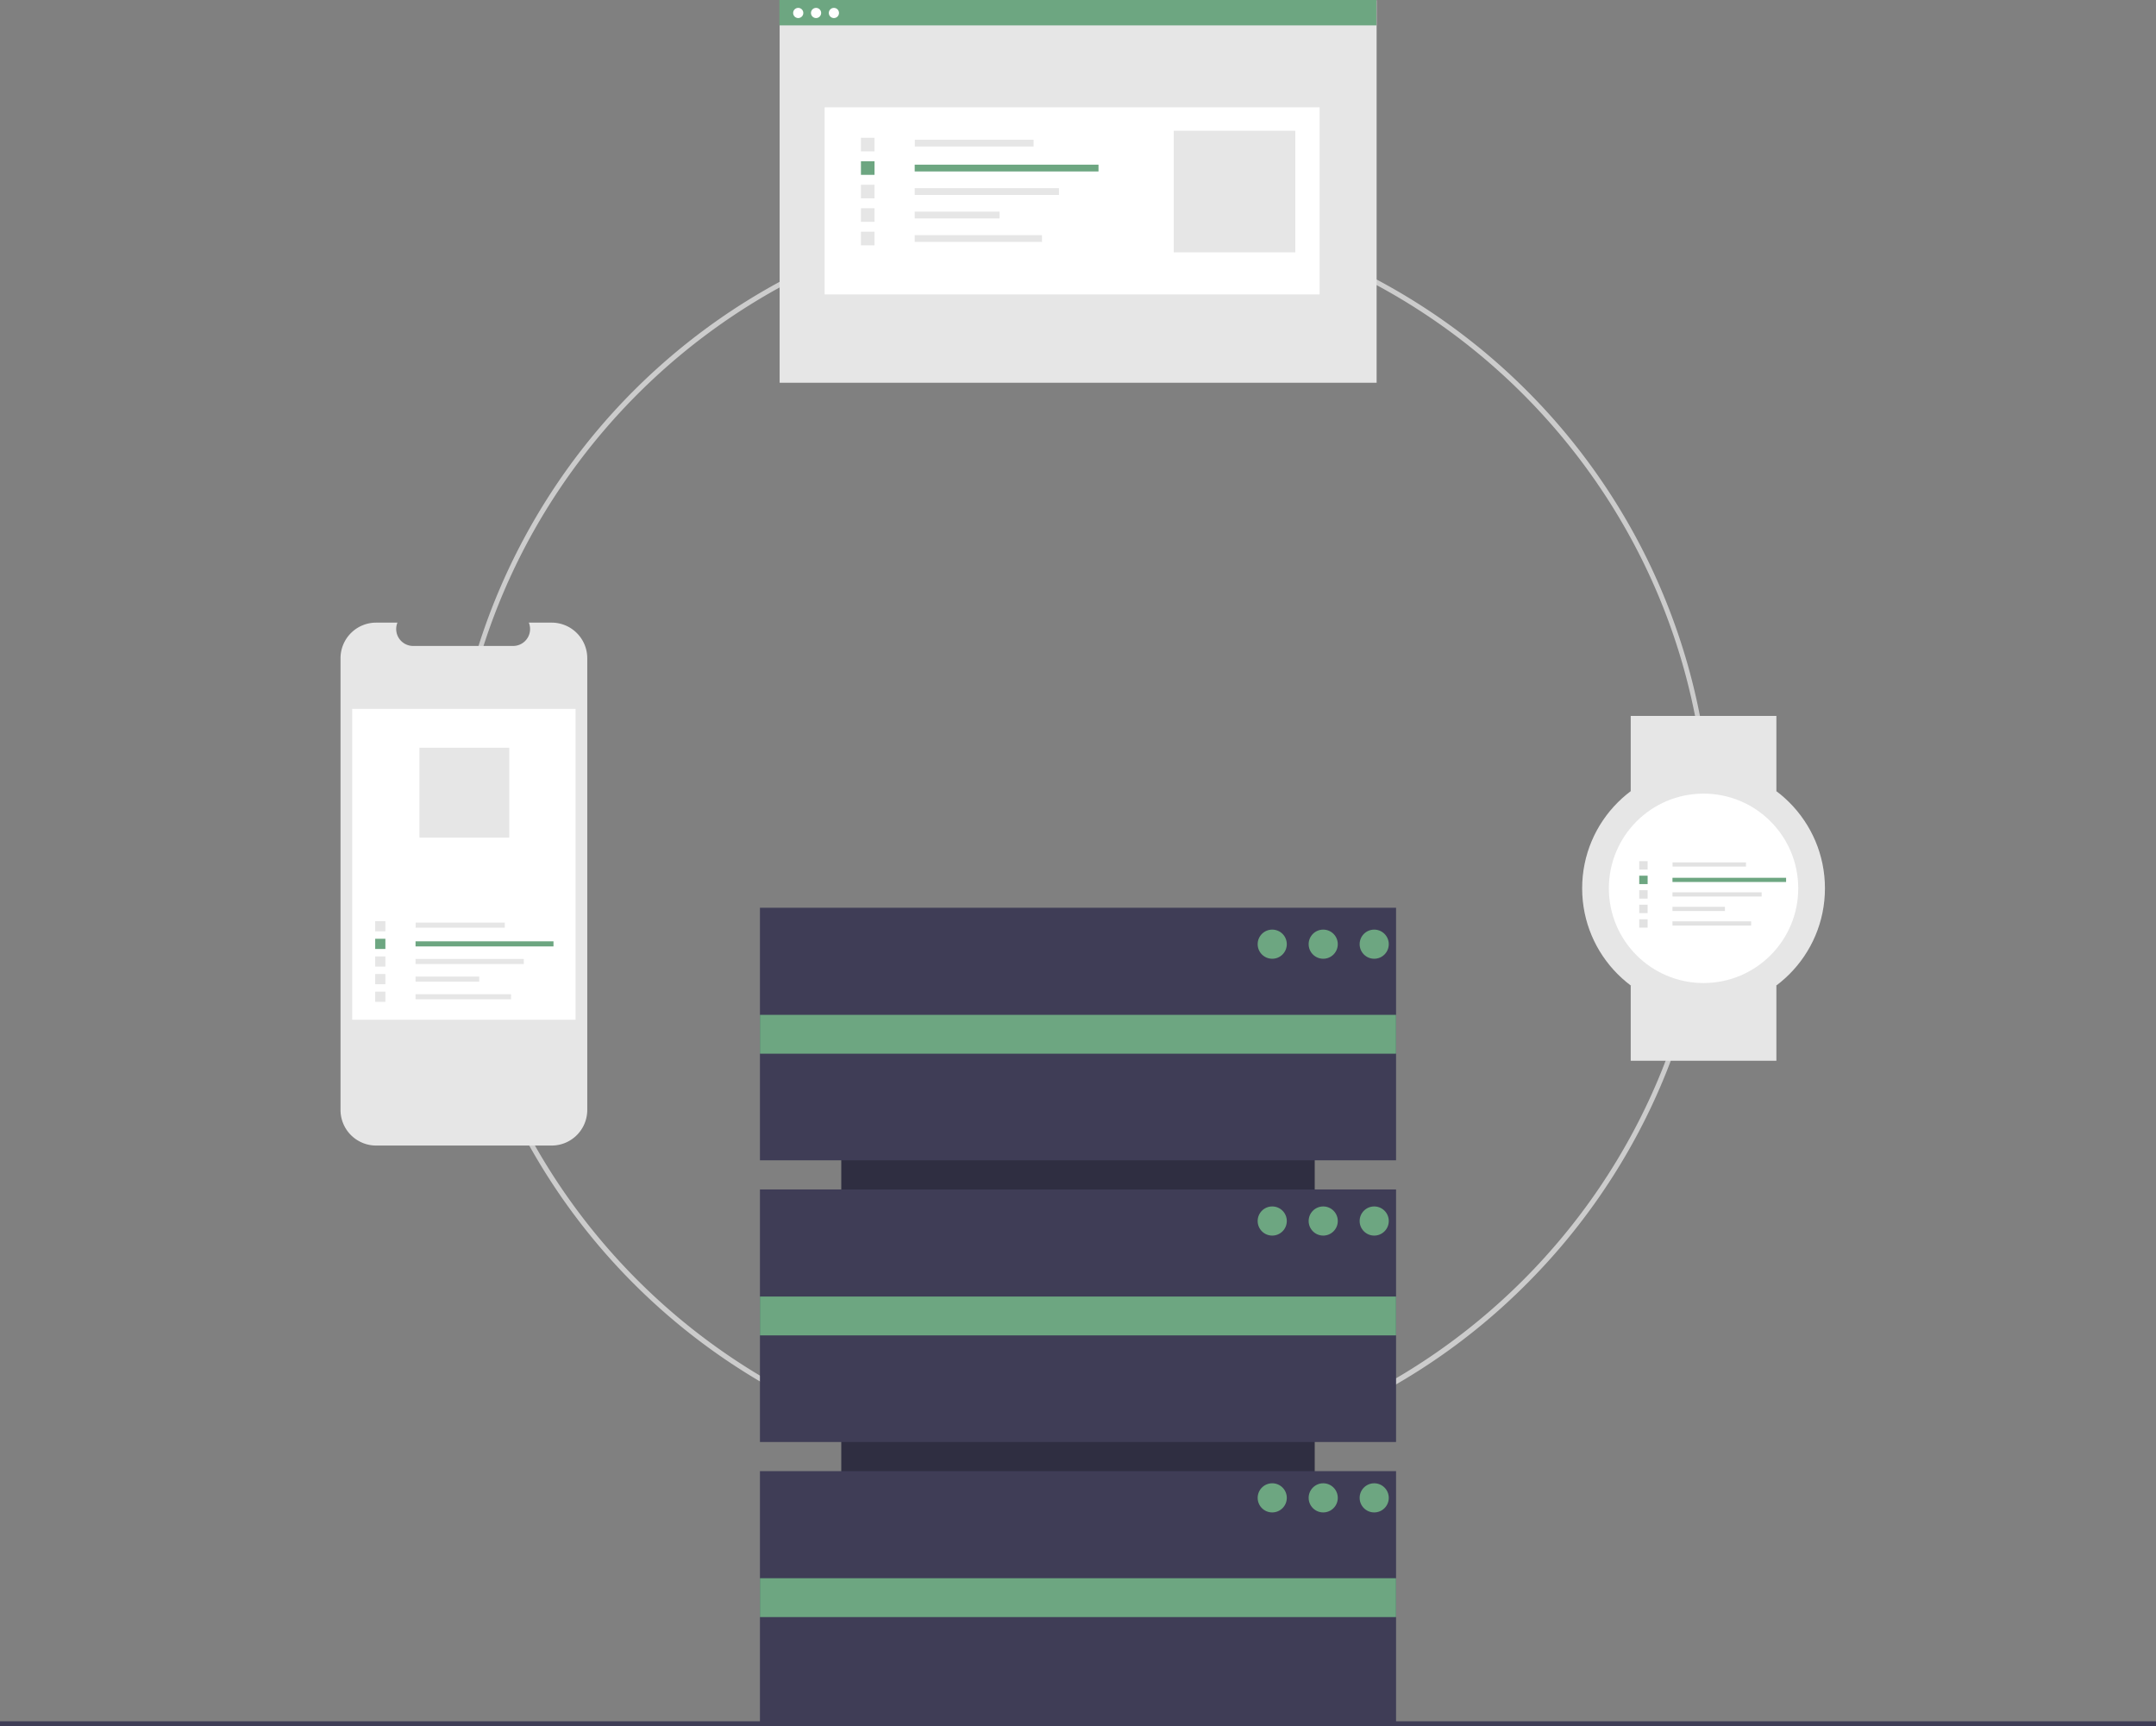 <?xml version="1.0"?>
<svg xmlns="http://www.w3.org/2000/svg" id="b5d1da7b-a9c6-4711-8d73-fa7937ec989e" width="888" height="710.807" viewBox="0 0 888 710.807">
  <rect x="0" y="0" width="888" height="710.807" fill="#808080" stroke="none"/>
  <title>server_cluster</title>
  <path d="M600.936,699.404a260.064,260.064,0,1,1,183.894-76.171A258.365,258.365,0,0,1,600.936,699.404Zm0-518.129c-142.297,0-258.064,115.768-258.064,258.065s115.768,258.064,258.064,258.064S859,581.637,859,439.34,743.232,181.275,600.936,181.275Z" transform="translate(-156 -94.596)" fill="#ccc"/>
  <rect x="469" y="509.904" width="262" height="195" transform="translate(1051.404 -87.193) rotate(90)" fill="#2f2e41"/>
  <rect x="313" y="373.807" width="262" height="104" fill="#3f3d56"/>
  <rect x="313" y="489.807" width="262" height="104" fill="#3f3d56"/>
  <rect x="313" y="605.807" width="262" height="104" fill="#3f3d56"/>
  <rect x="313" y="417.904" width="262" height="16" fill="#6da681"/>
  <rect x="313" y="533.904" width="262" height="16" fill="#6da681"/>
  <rect x="313" y="649.904" width="262" height="16" fill="#6da681"/>
  <circle cx="524" cy="388.807" r="6" fill="#6da681"/>
  <circle cx="545" cy="388.807" r="6" fill="#6da681"/>
  <circle cx="566" cy="388.807" r="6" fill="#6da681"/>
  <circle cx="524" cy="502.807" r="6" fill="#6da681"/>
  <circle cx="545" cy="502.807" r="6" fill="#6da681"/>
  <circle cx="566" cy="502.807" r="6" fill="#6da681"/>
  <circle cx="524" cy="616.807" r="6" fill="#6da681"/>
  <circle cx="545" cy="616.807" r="6" fill="#6da681"/>
  <circle cx="566" cy="616.807" r="6" fill="#6da681"/>
  <rect y="708.807" width="888" height="2" fill="#3f3d56"/>
  <path d="M397.879,365.661v185.992a14.675,14.675,0,0,1-14.672,14.672H310.928a14.677,14.677,0,0,1-14.678-14.672V365.661a14.677,14.677,0,0,1,14.678-14.672h8.768a6.978,6.978,0,0,0,6.455,9.606h41.208a6.978,6.978,0,0,0,6.455-9.606h9.392A14.675,14.675,0,0,1,397.879,365.661Z" transform="translate(-156 -94.596)" fill="#e6e6e6"/>
  <rect x="145.064" y="291.91" width="92" height="128" fill="#fff"/>
  <rect x="171.186" y="379.927" width="36.72" height="2.098" fill="#e6e6e6"/>
  <rect x="171.149" y="387.632" width="56.817" height="2.098" fill="#6da681"/>
  <rect x="171.149" y="394.89" width="44.588" height="2.098" fill="#e6e6e6"/>
  <rect x="171.149" y="402.149" width="26.228" height="2.098" fill="#e6e6e6"/>
  <rect x="171.149" y="409.407" width="39.343" height="2.098" fill="#e6e6e6"/>
  <rect x="154.533" y="379.324" width="4.197" height="4.197" fill="#e6e6e6"/>
  <rect x="154.533" y="386.582" width="4.197" height="4.197" fill="#6da681"/>
  <rect x="154.533" y="393.841" width="4.197" height="4.197" fill="#e6e6e6"/>
  <rect x="154.533" y="401.1" width="4.197" height="4.197" fill="#e6e6e6"/>
  <rect x="154.533" y="408.358" width="4.197" height="4.197" fill="#e6e6e6"/>
  <rect x="172.751" y="307.91" width="36.998" height="36.998" fill="#e6e6e6"/>
  <rect x="321.111" y="0.139" width="245.884" height="157.475" fill="#e6e6e6"/>
  <rect x="339.647" y="44.195" width="203.861" height="77.035" fill="#fff"/>
  <rect x="376.789" y="57.542" width="48.927" height="2.796" fill="#e6e6e6"/>
  <rect x="376.74" y="67.807" width="75.705" height="2.796" fill="#6da681"/>
  <rect x="376.74" y="77.479" width="59.411" height="2.796" fill="#e6e6e6"/>
  <rect x="376.74" y="87.151" width="34.948" height="2.796" fill="#e6e6e6"/>
  <rect x="376.74" y="96.822" width="52.422" height="2.796" fill="#e6e6e6"/>
  <rect x="354.601" y="56.738" width="5.592" height="5.592" fill="#e6e6e6"/>
  <rect x="354.601" y="66.409" width="5.592" height="5.592" fill="#6da681"/>
  <rect x="354.601" y="76.081" width="5.592" height="5.592" fill="#e6e6e6"/>
  <rect x="354.601" y="85.753" width="5.592" height="5.592" fill="#e6e6e6"/>
  <rect x="354.601" y="95.424" width="5.592" height="5.592" fill="#e6e6e6"/>
  <rect x="483.445" y="53.847" width="50.059" height="50.059" fill="#e6e6e6"/>
  <rect x="321.006" width="245.884" height="10.446" fill="#6da681"/>
  <circle cx="328.768" cy="5.341" r="2.097" fill="#fff"/>
  <circle cx="336.117" cy="5.341" r="2.097" fill="#fff"/>
  <circle cx="343.466" cy="5.341" r="2.097" fill="#fff"/>
  <rect x="671.648" y="294.807" width="60" height="31" fill="#e6e6e6"/>
  <rect x="671.648" y="405.807" width="60" height="31" fill="#e6e6e6"/>
  <circle cx="701.648" cy="365.807" r="50" fill="#e6e6e6"/>
  <circle cx="701.648" cy="365.807" r="39" fill="#fff"/>
  <rect x="688.877" y="355.122" width="30.247" height="1.728" fill="#e2e2e2"/>
  <rect x="688.846" y="361.468" width="46.802" height="1.728" fill="#6da681"/>
  <rect x="688.846" y="367.447" width="36.728" height="1.728" fill="#e2e2e2"/>
  <rect x="688.846" y="373.426" width="21.605" height="1.728" fill="#e2e2e2"/>
  <rect x="688.846" y="379.405" width="32.407" height="1.728" fill="#e2e2e2"/>
  <rect x="675.16" y="354.625" width="3.457" height="3.457" fill="#e2e2e2"/>
  <rect x="675.16" y="360.604" width="3.457" height="3.457" fill="#6da681"/>
  <rect x="675.16" y="366.583" width="3.457" height="3.457" fill="#e2e2e2"/>
  <rect x="675.16" y="372.562" width="3.457" height="3.457" fill="#e2e2e2"/>
  <rect x="675.16" y="378.541" width="3.457" height="3.457" fill="#e2e2e2"/>
</svg>
